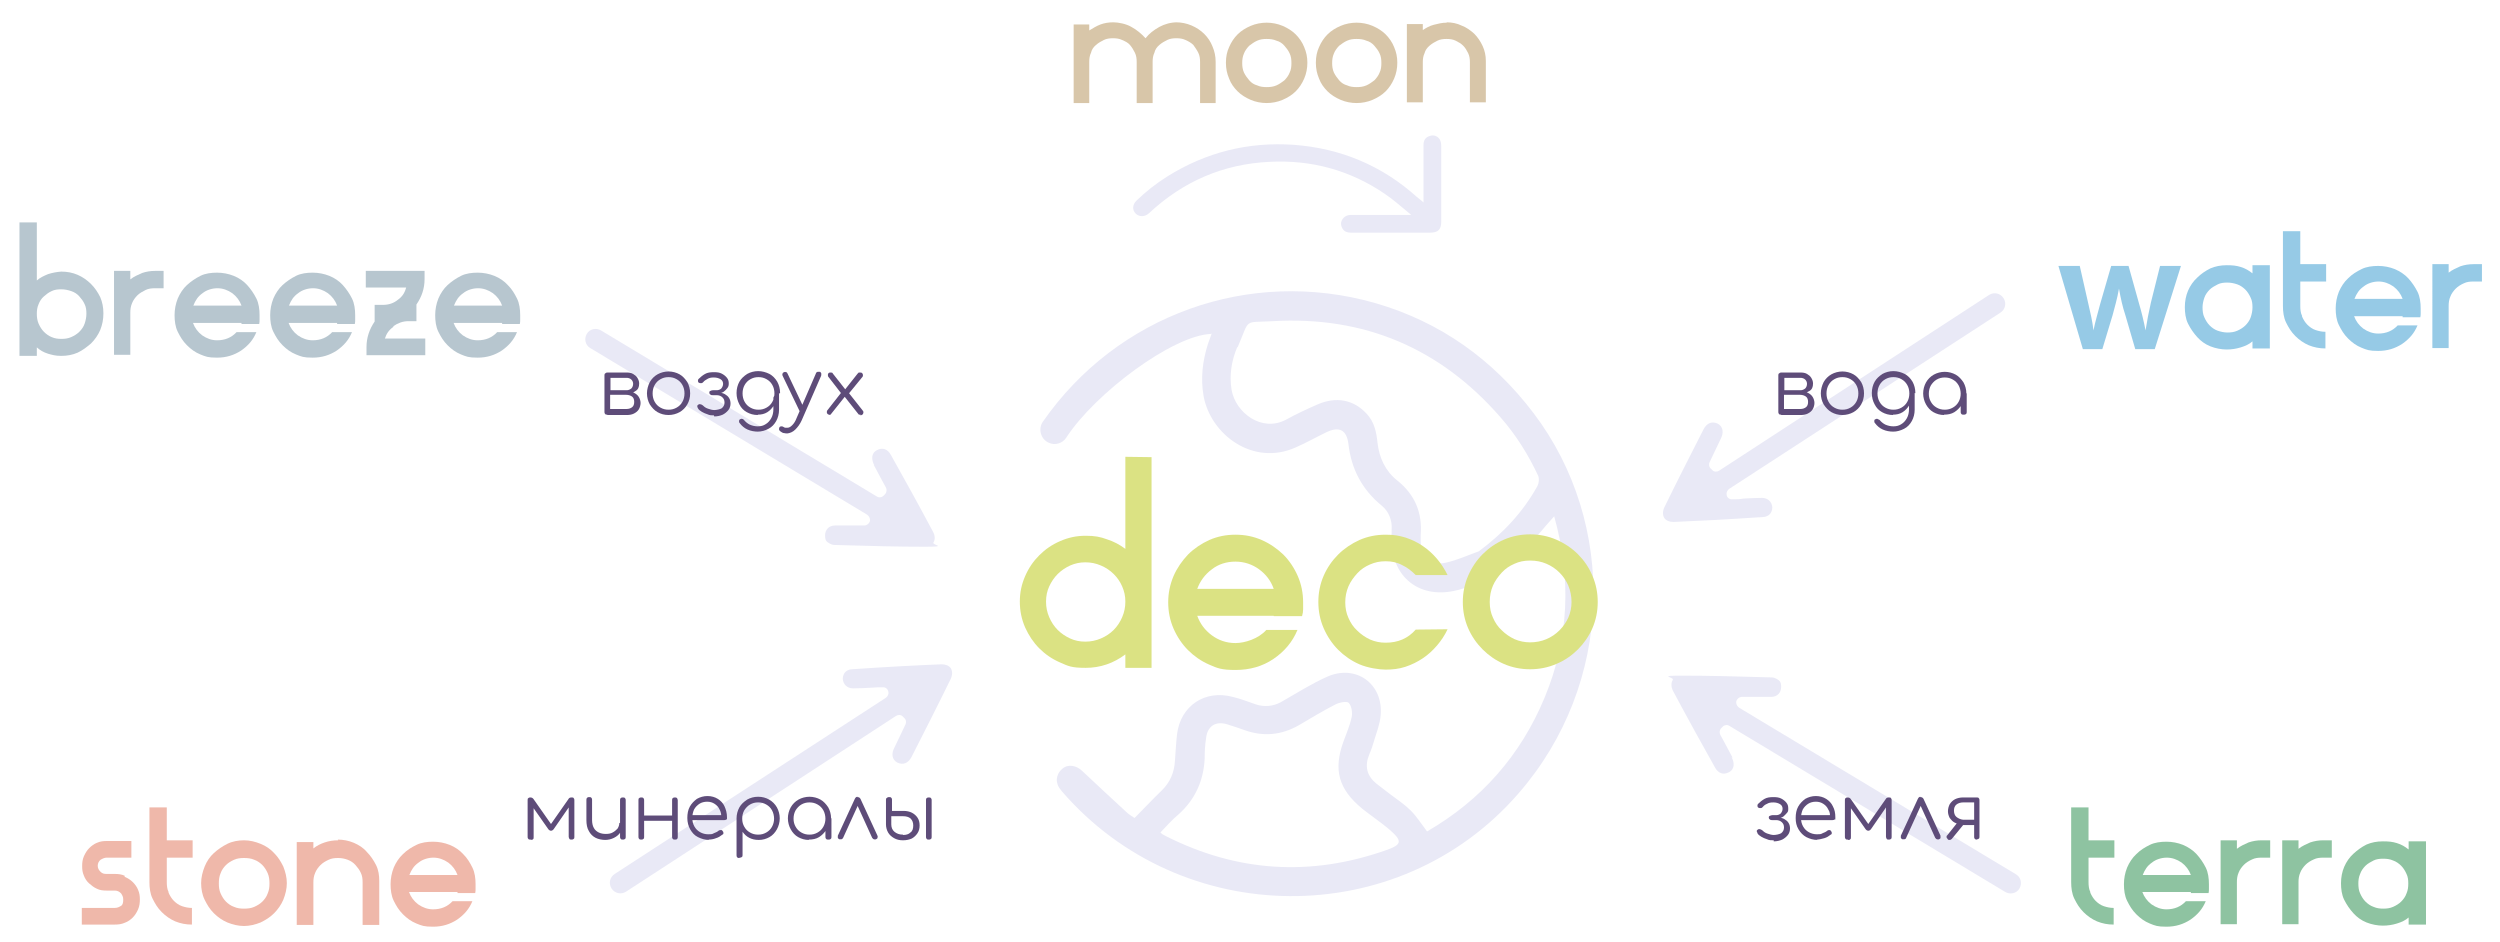 <?xml version="1.0" encoding="utf-8"?>
<!-- Generator: Adobe Illustrator 25.3.1, SVG Export Plug-In . SVG Version: 6.00 Build 0)  -->
<svg version="1.1" id="_Слой_1" xmlns="http://www.w3.org/2000/svg" xmlns:xlink="http://www.w3.org/1999/xlink" x="0px"
	 y="0px" viewBox="0 0 706 265.9" style="enable-background:new 0 0 706 265.9;" xml:space="preserve">
<style type="text/css">
	.st0{fill:#E9E9F6;}
	.st1{fill:#DBE283;}
	.st2{fill:#5E4C79;}
	.st3{fill:#96CAE6;}
	.st4{fill:#8EC3A1;}
	.st5{fill:#B7C6CF;}
	.st6{fill:#EFB8AA;}
	.st7{fill:#D8C6A9;}
</style>
<path class="st0" d="M349.5,98.1c3.6-8.4,1.5-6.9,9.9-7.4c25.8-1.5,47.3,7.6,64.3,27.1c4.4,5,7.9,10.6,10.7,16.6
	c0.3,0.8,0.2,2-0.2,2.8c-4.1,7.4-9.7,13.4-16.6,18.5c-3.1,1.1-6.1,2.5-9.3,3.2c-4.4,1-7-1.4-7.1-5.9v-1.9c0.5-6.3-1.6-11.4-6.6-15.4
	c-3.4-2.7-5.1-6.4-5.6-10.7c-0.3-3-0.9-5.9-3.1-8.2c-3.6-3.9-8.5-4.9-13.8-2.6c-3,1.3-6,2.7-8.9,4.3c-6.9,3.7-14.3-2-15.4-8.4
	c-0.7-4.2,0-8.3,1.6-12.1 M384.6,228.3c2.5,2,5.2,3.8,7.7,5.9c3.8,3.3,3.7,4.3-0.9,5.9c-21.3,7.5-42,6.2-62.2-4
	c-0.3-0.2-0.6-0.3-0.9-0.5c-0.1,0-0.2-0.2-0.6-0.5c1.7-1.8,3.3-3.6,5.1-5.1c4.7-4.2,7.1-9.5,7.4-15.8c0-1.9,0.1-3.9,0.4-5.8
	c0.4-3.3,2.6-4.8,5.8-3.9c1.7,0.5,3.4,1.1,5.1,1.7c5.3,1.9,10.4,1.4,15.3-1.4c3.4-2,6.7-4,10.2-5.8c1.1-0.6,3.3-1.1,3.9-0.5
	c0.8,0.9,1.1,2.8,0.8,4.1c-0.5,2.3-1.5,4.6-2.3,6.8C376.5,217.4,378,222.8,384.6,228.3 M342.2,94.1c-0.4,1.1-0.7,2.1-1.1,3.1
	c-1.5,4.8-2.1,9.6-1.2,14.7c2,10.8,13.9,19.8,25.9,14.5c3-1.3,5.8-2.9,8.7-4.3c3.7-1.8,5.8-0.7,6.3,3.3c0.8,7.1,3.9,12.9,9.4,17.4
	c2,1.6,3,4.2,2.8,6.8v3.2c0.2,10.1,7.6,16.1,17.5,14.1c8.1-1.7,14.5-6.4,20.3-12c2.8-2.8,5.2-5.9,8.1-9.1
	c4.9,17.5,4.2,34.6-2.7,51.2c-6.8,16.4-18,29-33.2,37.8c-1.6-2.1-2.9-4.2-4.6-5.9c-1.7-1.7-3.8-3.1-5.8-4.6c-1.3-1-2.6-2-3.9-3
	c-2.7-2.2-3.4-4.9-2-8.3c0.6-1.3,1-2.7,1.4-4c0.7-2.3,1.6-4.6,1.8-7c0.8-8.9-7-14.5-15.1-10.9c-4.5,2-8.7,4.7-13.1,7.2
	c-2.2,1.2-4.8,1.4-7.1,0.6c-2.1-0.7-4.3-1.6-6.5-2.1c-7.8-2.1-14.7,2.5-15.7,10.5c-0.3,2.5-0.4,5.1-0.6,7.6
	c-0.2,3.3-1.4,6.1-3.8,8.4c-2.6,2.5-5,5.1-7.6,7.7c-0.6-0.4-1.3-0.8-1.9-1.3c-4.3-4-8.6-7.9-12.8-11.9c-1.7-1.7-4.1-2.1-5.7-0.7
	c-1.9,1.6-2.1,4.1-0.4,6c0.1,0.1,0.2,0.3,0.3,0.4c33.7,39,94.9,39.6,128.8,0.7c27.2-31.1,28-76.4,4.4-107.5
	c-11.5-15.2-26.4-25.8-44.7-31.1c-35.6-10.2-73,3.4-93.9,33.5c-1.4,2-0.6,4.9,1.6,5.9c1.8,0.9,4,0.2,5-1.4
	c8.2-12.6,30.1-28.9,40.9-29.3"/>
<g>
	<path class="st1" d="M325.2,129.1v59.5h-7.4v-3.8c-3.3,2.5-7.1,3.8-11.2,3.8s-4.9-0.5-7.2-1.5c-2.3-1-4.2-2.3-5.9-4
		c-1.7-1.7-3-3.7-4-5.9c-1-2.3-1.5-4.7-1.5-7.3s0.5-4.9,1.5-7.2c1-2.3,2.3-4.2,4-5.9c1.7-1.7,3.6-3,5.9-4s4.6-1.5,7.2-1.5
		s4.1,0.3,6,1c1.9,0.6,3.6,1.5,5.2,2.7v-26L325.2,129.1L325.2,129.1z M306.5,181.2c1.5,0,3-0.3,4.4-0.9s2.6-1.4,3.6-2.4
		s1.8-2.2,2.4-3.6s0.9-2.8,0.9-4.4s-0.3-2.9-0.9-4.3s-1.4-2.5-2.4-3.5s-2.2-1.8-3.6-2.4s-2.8-0.9-4.4-0.9s-2.9,0.3-4.3,0.9
		c-1.3,0.6-2.5,1.4-3.5,2.4s-1.8,2.2-2.4,3.5s-0.9,2.7-0.9,4.3s0.3,3,0.9,4.4s1.4,2.6,2.4,3.6s2.2,1.8,3.5,2.4
		S304.9,181.2,306.5,181.2z"/>
	<path class="st1" d="M359.7,173.9h-21.6c0.8,2.2,2.1,4,4.1,5.5c1.9,1.4,4.1,2.2,6.7,2.2s6.5-1.2,8.7-3.7h8.8
		c-1.4,3.4-3.7,6.1-6.8,8.2s-6.7,3.1-10.7,3.1s-5.1-0.5-7.4-1.5s-4.3-2.4-6-4.1s-3.1-3.8-4.1-6.1c-1-2.3-1.5-4.8-1.5-7.4
		s0.5-5,1.5-7.4c1-2.3,2.4-4.3,4.1-6.1c1.7-1.7,3.8-3.1,6-4.1c2.3-1,4.7-1.5,7.4-1.5s5.1,0.5,7.4,1.5s4.3,2.4,6.1,4.1
		c1.7,1.7,3.1,3.8,4.1,6.1c1,2.3,1.5,4.8,1.5,7.4s0,1.4,0,2s-0.1,1.2-0.3,1.9h-8L359.7,173.9z M359.7,166.3
		c-0.8-2.3-2.2-4.1-4.1-5.5s-4.2-2.2-6.7-2.2s-4.8,0.7-6.7,2.2c-1.9,1.4-3.3,3.3-4.1,5.5H359.7L359.7,166.3z"/>
	<path class="st1" d="M408.8,177.7c-0.8,1.7-1.8,3.2-3,4.6s-2.5,2.6-4,3.6s-3.1,1.8-4.9,2.4s-3.7,0.8-5.6,0.8s-5.1-0.5-7.4-1.5
		s-4.3-2.4-6-4.1s-3.1-3.8-4.1-6.1c-1-2.3-1.5-4.8-1.5-7.4s0.5-5.1,1.5-7.4s2.4-4.3,4.1-6s3.8-3.1,6-4.1c2.3-1,4.7-1.5,7.4-1.5
		s3.8,0.3,5.6,0.8c1.8,0.6,3.5,1.4,4.9,2.4c1.5,1,2.8,2.2,4,3.6s2.2,3,3,4.6h-9c-1.1-1.1-2.3-2.1-3.8-2.8c-1.5-0.8-3-1.1-4.7-1.1
		s-3,0.3-4.4,0.9s-2.6,1.4-3.6,2.5s-1.9,2.3-2.5,3.7c-0.6,1.4-0.9,2.9-0.9,4.5s0.3,3.1,0.9,4.4c0.6,1.4,1.4,2.6,2.5,3.6
		c1,1,2.3,1.9,3.6,2.5c1.4,0.6,2.8,0.9,4.4,0.9c3.5,0,6.3-1.2,8.5-3.7L408.8,177.7L408.8,177.7z"/>
	<path class="st1" d="M432.1,150.9c2.6,0,5.1,0.5,7.4,1.5s4.4,2.4,6.1,4.1c1.7,1.7,3.1,3.7,4.1,6.1c1,2.3,1.5,4.8,1.5,7.4
		s-0.5,5.1-1.5,7.4s-2.4,4.3-4.1,6s-3.7,3.1-6.1,4.1c-2.3,1-4.8,1.5-7.4,1.5s-5.1-0.5-7.4-1.5s-4.3-2.4-6-4.1s-3.1-3.7-4.1-6
		s-1.5-4.8-1.5-7.4s0.5-5.1,1.5-7.4s2.4-4.4,4.1-6.1s3.7-3.1,6-4.1S429.5,150.9,432.1,150.9L432.1,150.9L432.1,150.9z M432.1,181.4
		c1.6,0,3.2-0.3,4.6-0.9s2.6-1.4,3.7-2.5s1.9-2.3,2.5-3.6c0.6-1.4,0.9-2.9,0.9-4.4s-0.3-3.2-0.9-4.6s-1.4-2.6-2.5-3.7
		s-2.3-1.9-3.7-2.5c-1.4-0.6-2.9-0.9-4.6-0.9s-3.1,0.3-4.4,0.9c-1.4,0.6-2.6,1.4-3.6,2.5s-1.9,2.3-2.5,3.7c-0.6,1.4-0.9,2.9-0.9,4.6
		s0.3,3.1,0.9,4.4c0.6,1.4,1.4,2.6,2.5,3.6c1,1,2.3,1.9,3.6,2.5C429.1,181.1,430.6,181.4,432.1,181.4z"/>
</g>
<path class="st0" d="M486,123.8c-0.7,1.5-1.5,3.1-2.2,4.6c-0.3,0.7-0.7,1.4-1,2.1c-0.3,0.6-0.2,1.4,0.4,1.9l0.4,0.4
	c0.5,0.5,1.3,0.5,1.9,0.1c0,0,55.4-36.1,76.2-49.6c1.4-0.9,3.2-0.5,4.1,0.9c0.9,1.4,0.5,3.2-0.9,4.1L488.4,138
	c-0.5,0.3-0.9,1-0.8,1.6c0,0.9,0.8,1.5,1.7,1.4c1.1,0,2.1,0,3-0.2c2-0.1,3.7-0.2,5.3-0.2s2.8,1.1,2.9,2.7c0,0.9-0.4,1.8-1.2,2.3
	c-0.4,0.2-0.8,0.4-1.4,0.4c-10.2,0.7-18,1.1-25.3,1.4c-1.2,0-2.1-0.4-2.6-1.1c-0.5-0.8-0.5-1.9,0-3c3.8-7.8,7.8-15.6,11.1-22.1
	c0.9-1.7,2.3-2.3,3.9-1.6C486.8,120.5,486.7,122.4,486,123.8"/>
<g>
	<path class="st2" d="M503,117.1c-0.3,0-0.5,0-0.6-0.2c-0.2-0.2-0.2-0.4-0.2-0.6V106c0-0.2,0-0.5,0.3-0.6c0.2-0.2,0.4-0.2,0.6-0.2
		s0.5,0,0.6,0.2s0.2,0.4,0.2,0.6v4.2h4.6v0.3c0.8,0,1.4,0.1,2,0.4s1.1,0.7,1.4,1.2c0.3,0.5,0.5,1.1,0.5,1.7s-0.2,1.3-0.5,1.8
		s-0.8,0.9-1.4,1.2s-1.3,0.4-2,0.4H503l0,0L503,117.1z M506.3,111.1v-0.9h2.2c0.5,0,0.9-0.2,1.3-0.5c0.3-0.3,0.5-0.8,0.5-1.3
		s-0.2-0.9-0.5-1.2s-0.8-0.5-1.3-0.5h-5.4v-1.5h5.4c0.7,0,1.3,0.1,1.8,0.4s0.9,0.6,1.2,1.1s0.5,1,0.5,1.6c0,1-0.3,1.7-1,2.1
		s-1.4,0.7-2.4,0.7L506.3,111.1L506.3,111.1z M503.8,115.5h4.6c0.7,0,1.2-0.2,1.6-0.5c0.4-0.3,0.6-0.8,0.6-1.5s-0.2-1.2-0.6-1.5
		c-0.4-0.3-1-0.5-1.6-0.5h-4.6V115.5z"/>
	<path class="st2" d="M520.3,117.2c-1.2,0-2.2-0.3-3.1-0.8c-0.9-0.5-1.6-1.3-2.2-2.2c-0.5-0.9-0.8-2-0.8-3.1s0.3-2.2,0.8-3.2
		c0.5-0.9,1.3-1.7,2.2-2.2s2-0.8,3.1-0.8s2.2,0.3,3.1,0.8c0.9,0.5,1.6,1.3,2.2,2.2c0.5,0.9,0.8,2,0.8,3.2s-0.3,2.2-0.8,3.1
		s-1.3,1.7-2.2,2.2S521.4,117.2,520.3,117.2z M520.3,115.7c0.9,0,1.6-0.2,2.3-0.6s1.2-0.9,1.6-1.6c0.4-0.7,0.6-1.5,0.6-2.4
		s-0.2-1.7-0.6-2.4c-0.4-0.7-0.9-1.2-1.6-1.6c-0.7-0.4-1.4-0.6-2.3-0.6s-1.6,0.2-2.3,0.6s-1.2,0.9-1.6,1.6c-0.4,0.7-0.6,1.5-0.6,2.4
		s0.2,1.7,0.6,2.4c0.4,0.7,0.9,1.2,1.6,1.6C518.7,115.5,519.4,115.7,520.3,115.7z"/>
	<path class="st2" d="M534.6,117.2c-1.2,0-2.2-0.3-3.1-0.8s-1.6-1.2-2.1-2.2c-0.5-0.9-0.8-2-0.8-3.2s0.3-2.3,0.8-3.2
		c0.5-0.9,1.3-1.6,2.2-2.2c0.9-0.5,2-0.8,3.1-0.8s2.2,0.3,3.2,0.8c0.9,0.5,1.6,1.2,2.2,2.2c0.5,0.9,0.8,2,0.8,3.2l-1,0.5
		c0,1.1-0.2,2-0.7,2.9c-0.5,0.8-1.1,1.5-1.9,2c-0.8,0.5-1.7,0.7-2.7,0.7l0,0V117.2z M534.8,121.9c-1.2,0-2.2-0.2-3.1-0.6
		s-1.6-1-2.2-1.8c-0.2-0.2-0.2-0.4-0.2-0.6s0-0.4,0.3-0.5s0.4-0.2,0.6-0.1s0.4,0.2,0.6,0.3c0.4,0.5,1,1,1.6,1.3
		c0.7,0.3,1.4,0.5,2.3,0.5s1.6-0.2,2.2-0.6c0.7-0.4,1.2-1,1.6-1.7c0.4-0.7,0.6-1.6,0.6-2.5v-3.3l0.6-1.3l1,0.2v4.5
		c0,1.2-0.3,2.3-0.8,3.2c-0.5,0.9-1.2,1.7-2.2,2.2s-2,0.8-3.1,0.8H534.8L534.8,121.9z M534.7,115.7c0.9,0,1.6-0.2,2.3-0.6
		s1.2-0.9,1.6-1.6c0.4-0.7,0.6-1.5,0.6-2.4s-0.2-1.7-0.6-2.4c-0.4-0.7-0.9-1.2-1.6-1.6c-0.7-0.4-1.4-0.6-2.3-0.6s-1.6,0.2-2.3,0.6
		s-1.2,0.9-1.6,1.6c-0.4,0.7-0.6,1.5-0.6,2.4s0.2,1.7,0.6,2.4c0.4,0.7,0.9,1.2,1.6,1.6C533.1,115.5,533.8,115.7,534.7,115.7z"/>
	<path class="st2" d="M549,117.2c-1.1,0-2.1-0.3-3-0.8s-1.6-1.3-2.1-2.2s-0.8-2-0.8-3.1s0.3-2.2,0.8-3.1s1.3-1.7,2.2-2.2
		s2-0.8,3.1-0.8s2.2,0.3,3.1,0.8c0.9,0.5,1.6,1.3,2.2,2.2c0.5,0.9,0.8,2,0.8,3.1l-0.7,0.5c0,1.1-0.2,2-0.7,2.8s-1.2,1.5-2,2
		s-1.8,0.7-2.9,0.7l0,0L549,117.2z M549.2,115.7c0.9,0,1.6-0.2,2.3-0.6s1.2-0.9,1.6-1.6c0.4-0.7,0.6-1.5,0.6-2.3s-0.2-1.7-0.6-2.4
		c-0.4-0.7-0.9-1.2-1.6-1.6c-0.7-0.4-1.4-0.6-2.3-0.6s-1.6,0.2-2.3,0.6s-1.2,1-1.6,1.6c-0.4,0.7-0.6,1.5-0.6,2.4s0.2,1.6,0.6,2.3
		c0.4,0.7,0.9,1.2,1.6,1.6C547.6,115.5,548.3,115.7,549.2,115.7z M554.5,117.1c-0.2,0-0.5,0-0.6-0.2c-0.2-0.2-0.2-0.4-0.2-0.6v-3.8
		l0.4-1.7l1.3,0.3v5.2c0,0.2,0,0.5-0.2,0.6c-0.2,0.2-0.4,0.2-0.6,0.2H554.5L554.5,117.1z"/>
</g>
<g>
	<g>
		<path class="st3" d="M641,75v23.4h-4.9v-2c-0.9,0.8-2,1.3-3.3,1.7s-2.6,0.6-4,0.6s-3.1-0.3-4.6-0.9s-2.7-1.5-3.7-2.6
			s-1.9-2.4-2.6-3.8s-0.9-3.1-0.9-4.7s0.3-3.2,0.9-4.6s1.5-2.7,2.6-3.7c1-1,2.3-1.9,3.7-2.6c1.4-0.6,2.9-0.9,4.6-0.9s2.7,0.1,4,0.5
			s2.3,1,3.3,1.8v-2.3h4.9V75z M629,93.9c1,0,1.9-0.1,2.8-0.5c0.9-0.4,1.7-0.9,2.3-1.5s1.2-1.4,1.5-2.3s0.5-1.8,0.5-2.8
			s-0.1-1.9-0.5-2.7c-0.4-0.9-0.9-1.7-1.5-2.3s-1.4-1.2-2.3-1.5s-1.8-0.5-2.8-0.5s-1.9,0.1-2.7,0.5s-1.7,0.9-2.3,1.5
			s-1.2,1.4-1.5,2.3s-0.5,1.8-0.5,2.7s0.1,2,0.5,2.8c0.4,0.9,0.9,1.7,1.5,2.3s1.4,1.2,2.3,1.5S628.1,93.9,629,93.9z"/>
		<path class="st3" d="M650.1,89.4c0.4,0.9,0.9,1.7,1.5,2.3s1.4,1.2,2.3,1.5s1.8,0.5,2.8,0.5v4.7c-1.7,0-3.2-0.3-4.7-0.9
			c-1.4-0.6-2.7-1.5-3.8-2.6c-1.2-1.2-1.9-2.4-2.6-3.8s-0.9-3.1-0.9-4.7V65.3h4.9v9.3h7.3v4.9h-7.3v6.9c0,1,0.1,2,0.5,2.8l0,0V89.4z
			"/>
		<path class="st3" d="M678.5,89.3h-13.7c0.5,1.4,1.4,2.6,2.6,3.5c1.3,0.9,2.7,1.4,4.2,1.4c2.3,0,4.1-0.8,5.5-2.3h5.6
			c-0.9,2.2-2.3,3.8-4.3,5.2c-2,1.3-4.2,2-6.8,2s-3.2-0.3-4.7-0.9s-2.7-1.5-3.8-2.6c-1.2-1.2-1.9-2.4-2.6-3.8s-0.9-3.1-0.9-4.7
			s0.3-3.2,0.9-4.7c0.6-1.4,1.5-2.8,2.6-3.8c1.2-1.2,2.4-1.9,3.8-2.6s3.1-0.9,4.7-0.9s3.2,0.3,4.7,0.9c1.4,0.6,2.8,1.5,3.8,2.6
			s1.9,2.4,2.6,3.8s0.9,3.1,0.9,4.7s0,0.9,0,1.3s0,0.8-0.1,1.2h-5V89.3L678.5,89.3z M678.5,84.4c-0.5-1.4-1.4-2.6-2.6-3.5
			c-1.3-0.9-2.7-1.4-4.2-1.4s-3.1,0.5-4.2,1.4c-1.3,0.9-2,2-2.6,3.5h13.7H678.5L678.5,84.4z"/>
		<path class="st3" d="M700.9,74.8v4.7h-2.4c-1,0-1.9,0.1-2.7,0.5c-0.9,0.4-1.7,0.9-2.3,1.5s-1.2,1.4-1.5,2.2
			c-0.4,0.9-0.5,1.8-0.5,2.7v11.9h-4.6V74.6h4.6V77c1-0.8,2.2-1.3,3.3-1.8c1.2-0.4,2.4-0.6,3.7-0.6h2.4V74.8z"/>
	</g>
	<path class="st3" d="M587.3,75l2.4,10.6c0.6,2.6,1.2,5.1,1.5,7.7l0,0c0.5-2.6,1.3-5.1,1.9-7.5l3.1-10.7h4.9l2.9,10.4
		c0.8,2.7,1.4,5.2,1.9,7.8l0,0c0.4-2.6,0.9-5.1,1.5-7.8l2.6-10.4h5.9l-7.4,23.5H603l-2.8-9.6c-0.8-2.4-1.3-4.7-1.8-7.5l0,0
		c-0.5,2.9-1.2,5.2-1.8,7.5l-2.9,9.6h-5.5l-6.9-23.5h6.1h-0.1L587.3,75z"/>
</g>
<path class="st0" d="M489.3,214c-0.8-1.5-1.6-3-2.4-4.5c-0.4-0.7-0.7-1.3-1.1-2c-0.3-0.6-0.2-1.4,0.3-1.9l0.4-0.4
	c0.5-0.5,1.3-0.6,1.9-0.2c0,0,56.6,34.1,77.9,46.9c1.4,0.8,3.2,0.4,4-1s0.4-3.2-1-4l-78.1-47c-0.5-0.3-0.9-0.9-0.9-1.6
	s0.8-1.5,1.6-1.5h8.3c1.7,0,2.8-1.2,2.8-2.8s-0.5-1.8-1.3-2.3c-0.4-0.2-0.8-0.4-1.4-0.4c-10.2-0.3-18.1-0.5-25.3-0.5
	s-2.1,0.4-2.6,1.2c-0.5,0.8-0.5,1.9,0,3c4.1,7.7,8.3,15.3,11.9,21.7c0.9,1.7,2.4,2.2,3.9,1.4c1.8-0.9,1.6-2.8,0.8-4.3"/>
<g>
	<path class="st2" d="M500.8,237.3c-0.6,0-1.2,0-1.8-0.3c-0.6-0.2-1.1-0.4-1.6-0.7c-0.5-0.3-0.9-0.6-1.1-1c0-0.2-0.2-0.4-0.2-0.6
		s0.2-0.4,0.4-0.5s0.4-0.1,0.6,0c0.2,0,0.4,0.2,0.6,0.3c0.4,0.4,0.8,0.7,1.4,0.9s1.2,0.4,1.8,0.4s1.6-0.2,2.1-0.5
		c0.5-0.4,0.8-0.9,0.8-1.6s-0.2-1.1-0.6-1.5c-0.4-0.4-1-0.6-1.6-0.6h-1.1c-0.3,0-0.5,0-0.7-0.2c-0.2-0.1-0.3-0.3-0.3-0.5
		s0-0.4,0.3-0.5s0.4-0.2,0.7-0.2h1.1c0.5,0,1-0.2,1.3-0.5c0.3-0.4,0.5-0.8,0.5-1.3s-0.2-1-0.7-1.3s-1.1-0.5-1.9-0.5
		s-1.3,0.1-1.8,0.4c-0.5,0.2-0.9,0.5-1.2,0.9c-0.2,0.2-0.3,0.3-0.6,0.3s-0.4,0-0.6-0.1c-0.2-0.1-0.3-0.3-0.3-0.5s0-0.4,0.2-0.6
		c0.5-0.5,1.1-1,1.8-1.4s1.5-0.5,2.5-0.5s1.6,0.1,2.2,0.4s1.1,0.7,1.5,1.2s0.5,1,0.5,1.6s0,0.9-0.4,1.3s-0.6,0.7-1,1
		s-0.9,0.4-1.4,0.5v-0.2c0.6,0,1.2,0.1,1.7,0.4s0.9,0.6,1.2,1.1s0.4,1,0.4,1.6s-0.2,1.3-0.6,1.8c-0.4,0.5-1,1-1.6,1.3
		c-0.7,0.3-1.5,0.5-2.4,0.5v-0.3L500.8,237.3z"/>
	<path class="st2" d="M513.3,237.2c-1.2,0-2.2-0.3-3.2-0.8c-0.9-0.5-1.6-1.2-2.2-2.2s-0.8-2-0.8-3.2s0.2-2.3,0.7-3.2
		c0.5-0.9,1.2-1.6,2-2.2c0.9-0.5,1.9-0.8,3-0.8s2.1,0.3,2.9,0.8c0.8,0.5,1.5,1.2,1.9,2.1c0.5,0.9,0.7,1.9,0.7,3.1s0,0.4-0.2,0.6
		c0,0.1-0.3,0.2-0.6,0.2h-9.3v-1.4h9.5l-0.9,0.7c0-0.9,0-1.6-0.5-2.3c-0.3-0.7-0.8-1.2-1.4-1.6c-0.6-0.4-1.3-0.6-2.1-0.6
		s-1.6,0.2-2.2,0.6c-0.6,0.4-1.1,0.9-1.5,1.6c-0.3,0.7-0.5,1.5-0.5,2.4s0.2,1.7,0.6,2.4s0.9,1.2,1.6,1.6c0.7,0.4,1.5,0.6,2.3,0.6
		s1.1,0,1.6-0.3c0.5-0.2,1-0.4,1.3-0.7c0.2-0.1,0.3-0.2,0.5-0.2s0.4,0,0.5,0.2c0.2,0.2,0.3,0.4,0.3,0.6s0,0.4-0.3,0.5
		c-0.5,0.4-1.1,0.8-1.8,1s-1.5,0.4-2.2,0.4L513.3,237.2L513.3,237.2z"/>
	<path class="st2" d="M521.8,237.1c-0.3,0-0.5,0-0.6-0.2c-0.2-0.2-0.2-0.4-0.2-0.6V226c0-0.3,0-0.5,0.2-0.6c0.2-0.2,0.4-0.2,0.6-0.2
		c0.4,0,0.7,0.2,0.9,0.5l4.9,7l4.9-7c0.2-0.4,0.5-0.5,0.9-0.5s0.5,0,0.6,0.2c0.2,0.2,0.2,0.4,0.2,0.6v10.3c0,0.3,0,0.5-0.2,0.6
		c-0.2,0.2-0.4,0.2-0.6,0.2s-0.5,0-0.6-0.2s-0.2-0.4-0.2-0.6v-9.2l0.5,0.2l-4.7,6.8c-0.2,0.3-0.5,0.5-0.8,0.5s-0.6-0.2-0.8-0.5
		l-4.7-6.7l0.6-0.2v9.2c0,0.3,0,0.5-0.2,0.6c0,0.2-0.4,0.2-0.6,0.2L521.8,237.1L521.8,237.1z"/>
	<path class="st2" d="M542.3,225.1c0.2,0,0.3,0,0.5,0.1s0.3,0.2,0.4,0.4L548,236c0,0.2,0,0.4,0,0.6s-0.2,0.3-0.4,0.4s-0.4,0.1-0.6,0
		c-0.2,0-0.3-0.2-0.5-0.4l-4.6-10.1h1l-4.6,10.1c0,0.2-0.3,0.4-0.5,0.4h-0.6c-0.2-0.1-0.3-0.2-0.4-0.4V236l4.8-10.4
		c0.2-0.4,0.4-0.6,0.8-0.6h-0.1L542.3,225.1z"/>
	<path class="st2" d="M550,236.9c-0.2-0.2-0.3-0.3-0.3-0.5s0-0.4,0.2-0.5l3.1-3.9h2.2l-4,4.9c-0.2,0.2-0.4,0.3-0.6,0.3
		C550.3,237.2,550.1,237.2,550,236.9L550,236.9L550,236.9z M558.3,237.1c-0.2,0-0.4,0-0.6-0.2c-0.2-0.2-0.2-0.4-0.2-0.6V233H554
		v-0.2c-0.7,0-1.4-0.2-2-0.5s-1-0.8-1.4-1.3c-0.3-0.6-0.5-1.2-0.5-1.9s0.2-1.4,0.5-2c0.4-0.6,0.9-1.1,1.5-1.4s1.4-0.5,2.2-0.5h3.9
		c0.3,0,0.5,0,0.6,0.2c0.2,0.2,0.2,0.4,0.2,0.6v10.3c0,0.2,0,0.5-0.3,0.6s-0.4,0.2-0.6,0.2L558.3,237.1L558.3,237.1z M554.4,231.5
		h3.1v-4.9h-3.1c-0.7,0-1.4,0.2-1.9,0.6s-0.7,1-0.7,1.7s0.2,1.4,0.7,1.8S553.6,231.4,554.4,231.5L554.4,231.5L554.4,231.5z"/>
</g>
<g>
	<path class="st4" d="M590.3,252.1c0.4,0.9,0.9,1.7,1.5,2.3s1.4,1.2,2.3,1.5s1.8,0.5,2.8,0.5v4.7c-1.7,0-3.2-0.3-4.7-0.9
		c-1.4-0.6-2.7-1.5-3.8-2.6c-1.2-1.2-1.9-2.4-2.6-3.8s-0.9-3.1-0.9-4.7V228h4.9v9.3h7.3v4.9h-7.3v6.9c0,1,0.1,2,0.5,2.8l0,0V252.1z"
		/>
	<path class="st4" d="M618.7,251.9H605c0.5,1.4,1.4,2.6,2.6,3.5c1.3,0.9,2.7,1.4,4.2,1.4c2.3,0,4.1-0.8,5.5-2.3h5.6
		c-0.9,2.2-2.3,3.8-4.3,5.2c-2,1.3-4.2,2-6.8,2s-3.2-0.3-4.7-0.9s-2.7-1.5-3.8-2.6c-1.2-1.2-1.9-2.4-2.6-3.8s-0.9-3.1-0.9-4.7
		s0.3-3.2,0.9-4.7c0.6-1.4,1.5-2.8,2.6-3.8c1.2-1.2,2.4-1.9,3.8-2.6s3.1-0.9,4.7-0.9s3.2,0.3,4.7,0.9c1.4,0.6,2.8,1.5,3.8,2.6
		s1.9,2.4,2.6,3.8s0.9,3.1,0.9,4.7s0,0.9,0,1.3s0,0.8-0.1,1.2h-5V251.9L618.7,251.9z M618.7,247.1c-0.5-1.4-1.4-2.6-2.6-3.5
		c-1.3-0.9-2.7-1.4-4.2-1.4s-3.1,0.5-4.2,1.4c-1.3,0.9-2,2-2.6,3.5h13.7H618.7L618.7,247.1z"/>
	<path class="st4" d="M641.1,237.5v4.7h-2.4c-1,0-1.9,0.1-2.7,0.5c-0.9,0.4-1.7,0.9-2.3,1.5s-1.2,1.4-1.5,2.2
		c-0.4,0.9-0.5,1.8-0.5,2.7V261h-4.6v-23.7h4.6v2.4c1-0.8,2.2-1.3,3.3-1.8c1.2-0.4,2.4-0.6,3.7-0.6h2.4V237.5z"/>
	<path class="st4" d="M658.5,237.5v4.7h-2.4c-1,0-1.9,0.1-2.7,0.5c-0.9,0.4-1.7,0.9-2.3,1.5s-1.2,1.4-1.5,2.2
		c-0.4,0.9-0.5,1.8-0.5,2.7V261h-4.6v-23.7h4.6v2.4c1-0.8,2.2-1.3,3.3-1.8c1.2-0.4,2.4-0.6,3.7-0.6h2.4V237.5z"/>
	<path class="st4" d="M685.1,237.7v23.4h-4.9v-2c-0.9,0.8-2,1.3-3.3,1.7s-2.6,0.6-4,0.6s-3.1-0.3-4.6-0.9s-2.7-1.5-3.7-2.6
		s-1.9-2.4-2.6-3.8s-0.9-3.1-0.9-4.7s0.3-3.2,0.9-4.6s1.5-2.7,2.6-3.7s2.3-1.9,3.7-2.6c1.4-0.6,2.9-0.9,4.6-0.9s2.7,0.1,4,0.5
		s2.3,1,3.3,1.8v-2.3h4.9V237.7z M673,256.6c1,0,1.9-0.1,2.8-0.5s1.7-0.9,2.3-1.5s1.2-1.4,1.5-2.3c0.4-0.9,0.5-1.8,0.5-2.8
		s-0.1-1.9-0.5-2.7c-0.4-0.9-0.9-1.7-1.5-2.3s-1.4-1.2-2.3-1.5c-0.9-0.4-1.8-0.5-2.8-0.5s-1.9,0.1-2.7,0.5s-1.7,0.9-2.3,1.5
		s-1.2,1.4-1.5,2.3c-0.4,0.9-0.5,1.8-0.5,2.7s0.1,2,0.5,2.8c0.4,0.9,0.9,1.7,1.5,2.3s1.4,1.2,2.3,1.5
		C671.2,256.5,672.1,256.6,673,256.6z"/>
</g>
<path class="st0" d="M246.7,131.2c0.8,1.5,1.6,3,2.4,4.5c0.4,0.7,0.7,1.3,1.1,2c0.3,0.6,0.2,1.4-0.3,1.9l-0.4,0.4
	c-0.5,0.5-1.3,0.6-1.9,0.2c0,0-56.6-34.1-77.9-46.9c-1.4-0.8-3.2-0.4-4,1s-0.4,3.2,1,4l78.1,47c0.5,0.3,0.9,0.9,0.9,1.6
	s-0.8,1.5-1.6,1.5h-8.3c-1.7,0-2.8,1.2-2.8,2.8s0.5,1.8,1.3,2.3c0.4,0.2,0.8,0.4,1.4,0.4c10.2,0.3,18.1,0.5,25.3,0.5
	s2.1-0.4,2.6-1.2c0.5-0.8,0.5-1.9-0.1-3c-4.1-7.7-8.3-15.3-11.9-21.7c-0.9-1.7-2.4-2.2-3.9-1.4c-1.8,0.9-1.6,2.8-0.8,4.3"/>
<g>
	<path class="st2" d="M171.5,117.1c-0.3,0-0.5,0-0.6-0.2c-0.2-0.2-0.2-0.4-0.2-0.6V106c0-0.2,0-0.5,0.3-0.6c0.2-0.2,0.4-0.2,0.6-0.2
		s0.5,0,0.6,0.2c0.2,0.2,0.2,0.4,0.2,0.6v4.2h4.6v0.3c0.8,0,1.4,0.1,2,0.4s1.1,0.7,1.4,1.2c0.3,0.5,0.5,1.1,0.5,1.7
		s-0.2,1.3-0.5,1.8s-0.8,0.9-1.4,1.2c-0.6,0.3-1.3,0.4-2,0.4h-5.5L171.5,117.1z M174.8,111.1v-0.9h2.2c0.5,0,0.9-0.2,1.3-0.5
		c0.3-0.3,0.5-0.8,0.5-1.3s-0.2-0.9-0.5-1.2c-0.3-0.3-0.8-0.5-1.3-0.5h-5.4v-1.5h5.4c0.7,0,1.3,0.1,1.8,0.4s0.9,0.6,1.2,1.1
		s0.5,1,0.5,1.6c0,1-0.3,1.7-1,2.1c-0.6,0.5-1.4,0.7-2.4,0.7L174.8,111.1L174.8,111.1z M172.3,115.5h4.6c0.7,0,1.2-0.2,1.6-0.5
		c0.4-0.3,0.6-0.8,0.6-1.5s-0.2-1.2-0.6-1.5c-0.4-0.3-1-0.5-1.6-0.5h-4.6V115.5z"/>
	<path class="st2" d="M188.8,117.2c-1.2,0-2.2-0.3-3.1-0.8c-0.9-0.5-1.6-1.3-2.2-2.2c-0.5-0.9-0.8-2-0.8-3.1s0.3-2.2,0.8-3.2
		c0.5-0.9,1.3-1.7,2.2-2.2s2-0.8,3.1-0.8s2.2,0.3,3.1,0.8s1.6,1.3,2.2,2.2c0.5,0.9,0.8,2,0.8,3.2s-0.3,2.2-0.8,3.1s-1.3,1.7-2.2,2.2
		C191,116.9,189.9,117.2,188.8,117.2z M188.8,115.7c0.9,0,1.6-0.2,2.3-0.6c0.7-0.4,1.2-0.9,1.6-1.6s0.6-1.5,0.6-2.4
		s-0.2-1.7-0.6-2.4c-0.4-0.7-0.9-1.2-1.6-1.6s-1.4-0.6-2.3-0.6s-1.6,0.2-2.3,0.6s-1.2,0.9-1.6,1.6c-0.4,0.7-0.6,1.5-0.6,2.4
		s0.2,1.7,0.6,2.4c0.4,0.7,0.9,1.2,1.6,1.6C187.2,115.5,187.9,115.7,188.8,115.7z"/>
	<path class="st2" d="M201.6,117.3c-0.6,0-1.2,0-1.8-0.3c-0.6-0.2-1.1-0.4-1.6-0.7s-0.9-0.6-1.1-1c-0.1-0.2-0.2-0.4-0.2-0.6
		s0.2-0.4,0.4-0.5c0.2-0.1,0.4-0.1,0.6,0c0.2,0,0.4,0.2,0.6,0.3c0.4,0.4,0.8,0.7,1.4,0.9c0.6,0.2,1.2,0.4,1.8,0.4s1.6-0.2,2.1-0.5
		c0.5-0.4,0.8-0.9,0.8-1.6s-0.2-1.1-0.6-1.5s-1-0.6-1.6-0.6h-1.1c-0.3,0-0.5,0-0.7-0.2c-0.2-0.1-0.3-0.3-0.3-0.5s0-0.4,0.3-0.5
		c0.2-0.1,0.4-0.2,0.7-0.2h1.1c0.5,0,1-0.2,1.3-0.5c0.3-0.4,0.5-0.8,0.5-1.3s-0.2-1-0.7-1.3s-1.1-0.5-1.9-0.5s-1.3,0.1-1.8,0.4
		s-0.9,0.5-1.2,0.9c-0.2,0.2-0.3,0.3-0.6,0.3s-0.4,0-0.6-0.1s-0.3-0.3-0.3-0.5s0-0.4,0.2-0.6c0.5-0.5,1.1-1,1.8-1.4
		c0.7-0.4,1.5-0.5,2.5-0.5s1.6,0.1,2.2,0.4s1.1,0.7,1.5,1.2s0.5,1,0.5,1.6s-0.1,0.9-0.4,1.3s-0.6,0.7-1,1s-0.9,0.4-1.4,0.5v-0.2
		c0.6,0,1.2,0.1,1.7,0.4s0.9,0.6,1.2,1.1s0.4,1,0.4,1.6s-0.2,1.3-0.6,1.8s-1,1-1.6,1.3c-0.7,0.3-1.5,0.5-2.4,0.5L201.6,117.3
		L201.6,117.3z"/>
	<path class="st2" d="M214,117.2c-1.2,0-2.2-0.3-3.1-0.8s-1.6-1.2-2.1-2.2s-0.8-2-0.8-3.2s0.3-2.3,0.8-3.2c0.5-0.9,1.3-1.6,2.2-2.2
		c0.9-0.5,2-0.8,3.1-0.8s2.2,0.3,3.2,0.8c0.9,0.5,1.6,1.2,2.2,2.2c0.5,0.9,0.8,2,0.8,3.2l-1,0.5c0,1.1-0.2,2-0.7,2.9
		c-0.5,0.8-1.1,1.5-1.9,2s-1.7,0.7-2.7,0.7l0,0V117.2z M214.2,121.9c-1.2,0-2.2-0.2-3.1-0.6s-1.6-1-2.2-1.8
		c-0.2-0.2-0.2-0.4-0.2-0.6s0.1-0.4,0.3-0.5c0.2-0.1,0.4-0.2,0.6-0.1c0.2,0,0.4,0.2,0.5,0.3c0.4,0.5,1,1,1.6,1.3
		c0.7,0.3,1.4,0.5,2.3,0.5s1.6-0.2,2.2-0.6c0.7-0.4,1.2-1,1.6-1.7s0.6-1.6,0.6-2.5v-3.3l0.6-1.3l1,0.2v4.5c0,1.2-0.3,2.3-0.8,3.2
		c-0.5,0.9-1.2,1.7-2.2,2.2c-0.9,0.5-2,0.8-3.1,0.8H214.2L214.2,121.9z M214.2,115.7c0.9,0,1.6-0.2,2.3-0.6s1.2-0.9,1.6-1.6
		s0.6-1.5,0.6-2.4s-0.2-1.7-0.6-2.4c-0.4-0.7-0.9-1.2-1.6-1.6s-1.4-0.6-2.3-0.6s-1.6,0.2-2.3,0.6c-0.7,0.4-1.2,0.9-1.6,1.6
		s-0.6,1.5-0.6,2.4s0.2,1.7,0.6,2.4s0.9,1.2,1.6,1.6S213.3,115.7,214.2,115.7z"/>
	<path class="st2" d="M222.4,122.4c-0.3,0-0.6,0-1-0.1c-0.3,0-0.6-0.2-0.9-0.4c-0.2-0.1-0.4-0.3-0.5-0.6c0-0.2,0-0.4,0.1-0.6
		s0.3-0.3,0.5-0.3s0.4,0,0.7,0.2c0.2,0.1,0.3,0.2,0.5,0.2h0.5c0.5,0,0.9-0.2,1.4-0.7s0.9-1.1,1.2-1.9l5.5-12.7
		c0-0.2,0.2-0.4,0.5-0.5h0.6c0.2,0,0.3,0.2,0.4,0.4s0,0.4,0,0.7l-5.5,12.6c-0.5,1.1-1.1,1.9-1.8,2.6S223.1,122.3,222.4,122.4
		L222.4,122.4L222.4,122.4z M227,116.7c-0.2,0.1-0.4,0.1-0.6,0c-0.2,0-0.3-0.2-0.5-0.4l-4.9-10.2c-0.1-0.2-0.1-0.4,0-0.6
		c0-0.2,0.2-0.3,0.4-0.4c0.2-0.1,0.4-0.1,0.6,0c0.2,0,0.3,0.2,0.4,0.4l4.8,10.1c0.1,0.2,0.1,0.4,0,0.6c0,0.2-0.2,0.4-0.4,0.5H227z"
		/>
	<path class="st2" d="M234.3,117.1c-0.2,0-0.4,0-0.6-0.2s-0.2-0.3-0.2-0.5s0-0.4,0.2-0.6l4-5.1l0.9,1.3l-3.9,4.9
		c-0.1,0.2-0.3,0.3-0.6,0.3L234.3,117.1L234.3,117.1z M243,117.1h-0.4c-0.1,0-0.2-0.2-0.3-0.3l-3.8-4.8l-0.7-0.6l-3.8-4.9
		c-0.2-0.2-0.2-0.4-0.2-0.6s0-0.4,0.2-0.5c0.1-0.2,0.3-0.2,0.6-0.2s0.5,0,0.6,0.3l3.7,4.7l0.6,0.5l4.1,5.2c0.2,0.2,0.3,0.5,0.2,0.7
		c0,0.2-0.1,0.4-0.3,0.5c-0.2,0.1-0.3,0.2-0.5,0.2L243,117.1L243,117.1z M239.5,111.4l-1.1-1.1l3.8-4.8l0.3-0.3h0.4
		c0.2,0,0.4,0,0.6,0.2c0.1,0.2,0.2,0.3,0.2,0.5s0,0.4-0.2,0.6L239.5,111.4L239.5,111.4L239.5,111.4z"/>
</g>
<g>
	<path class="st5" d="M17.3,76.7c1.7,0,3.2,0.3,4.6,0.9s2.7,1.5,3.8,2.6s1.9,2.3,2.6,3.7c0.6,1.4,0.9,2.9,0.9,4.6s-0.3,3.2-0.9,4.7
		c-0.6,1.4-1.5,2.7-2.6,3.8c-1.2,1-2.3,1.9-3.8,2.6c-1.4,0.6-2.9,0.9-4.6,0.9s-2.6-0.3-3.7-0.6c-1.3-0.4-2.3-1-3.2-1.8v2.4H5.5V62.8
		h4.9v16.4c0.9-0.8,2-1.3,3.2-1.8C14.9,77,16,76.8,17.3,76.7L17.3,76.7z M17.3,95.7c1,0,1.9-0.1,2.8-0.5s1.7-0.9,2.3-1.5
		s1.2-1.4,1.5-2.3s0.5-1.8,0.5-2.8s-0.1-1.9-0.5-2.7c-0.4-0.9-0.9-1.5-1.5-2.2s-1.4-1.2-2.3-1.5s-1.8-0.5-2.8-0.5s-1.9,0.1-2.7,0.5
		c-0.9,0.4-1.5,0.9-2.2,1.5s-1.2,1.4-1.5,2.2c-0.4,0.9-0.5,1.8-0.5,2.7s0.1,1.9,0.5,2.8c0.4,0.9,0.9,1.7,1.5,2.3s1.4,1.2,2.2,1.5
		C15.5,95.6,16.4,95.7,17.3,95.7z"/>
	<path class="st5" d="M46.2,76.7v4.7h-2.4c-1,0-1.9,0.1-2.7,0.5s-1.7,0.9-2.3,1.5s-1.2,1.4-1.5,2.2c-0.4,0.9-0.5,1.8-0.5,2.7v11.9
		h-4.6V76.5h4.6v2.4c1-0.8,2.2-1.3,3.3-1.8c1.2-0.4,2.4-0.6,3.7-0.6h2.4V76.7z"/>
	<path class="st5" d="M68.2,91.2H54.5c0.5,1.4,1.4,2.6,2.6,3.5c1.3,0.9,2.7,1.4,4.2,1.4c2.3,0,4.1-0.8,5.5-2.3h5.6
		c-0.9,2.2-2.3,3.8-4.3,5.2c-2,1.3-4.2,2-6.8,2s-3.2-0.3-4.7-0.9s-2.7-1.5-3.8-2.6c-1.2-1.2-1.9-2.4-2.6-3.8s-0.9-3.1-0.9-4.7
		s0.3-3.2,0.9-4.7c0.6-1.4,1.5-2.8,2.6-3.8s2.4-1.9,3.8-2.6s3.1-0.9,4.7-0.9c1.6,0,3.2,0.3,4.7,0.9s2.8,1.5,3.8,2.6s1.9,2.4,2.6,3.8
		s0.9,3.1,0.9,4.7s0,0.9,0,1.3s0,0.8-0.1,1.2h-5V91.2L68.2,91.2z M68.2,86.3c-0.5-1.4-1.4-2.6-2.6-3.5c-1.3-0.9-2.7-1.4-4.2-1.4
		s-3.1,0.5-4.2,1.4c-1.3,0.9-2,2-2.6,3.5h13.7H68.2z"/>
	<path class="st5" d="M95.2,91.2H81.5c0.5,1.4,1.4,2.6,2.6,3.5c1.3,0.9,2.7,1.4,4.2,1.4c2.3,0,4.1-0.8,5.5-2.3h5.6
		c-0.9,2.2-2.3,3.8-4.3,5.2c-2,1.3-4.2,2-6.8,2s-3.2-0.3-4.7-0.9s-2.7-1.5-3.8-2.6c-1.2-1.2-1.9-2.4-2.6-3.8s-0.9-3.1-0.9-4.7
		s0.3-3.2,0.9-4.7c0.6-1.4,1.5-2.8,2.6-3.8s2.4-1.9,3.8-2.6s3.1-0.9,4.7-0.9s3.2,0.3,4.7,0.9s2.8,1.5,3.8,2.6s1.9,2.4,2.6,3.8
		s0.9,3.1,0.9,4.7s0,0.9,0,1.3s0,0.8-0.1,1.2h-5V91.2L95.2,91.2z M95.2,86.3c-0.5-1.4-1.4-2.6-2.6-3.5c-1.3-0.9-2.7-1.4-4.2-1.4
		s-3.1,0.5-4.2,1.4c-1.3,0.9-2,2-2.6,3.5H95.2L95.2,86.3L95.2,86.3z"/>
	<path class="st5" d="M111.1,92.3c-1.3,0.9-2,2-2.4,3.3h11.4v4.7h-16.6V98c0-2.6,0.8-5,2.3-7.2v-4.7h2.3c1.7,0,3.1-0.5,4.2-1.4
		c1.3-0.9,2-2,2.4-3.5h-11.4v-4.7h16.6v2.3c0,2.7-0.8,5-2.3,7.2v4.7h-2.3c-1.5,0-2.9,0.5-4.2,1.4l0,0V92.3z"/>
	<path class="st5" d="M141.8,91.2h-13.7c0.5,1.4,1.4,2.6,2.6,3.5c1.3,0.9,2.7,1.4,4.2,1.4c2.3,0,4.1-0.8,5.5-2.3h5.6
		c-0.9,2.2-2.3,3.8-4.3,5.2c-2,1.3-4.2,2-6.8,2s-3.2-0.3-4.7-0.9s-2.7-1.5-3.8-2.6c-1.2-1.2-1.9-2.4-2.6-3.8s-0.9-3.1-0.9-4.7
		s0.3-3.2,0.9-4.7c0.6-1.4,1.5-2.8,2.6-3.8s2.4-1.9,3.8-2.6s3.1-0.9,4.7-0.9s3.2,0.3,4.7,0.9s2.8,1.5,3.8,2.6
		c1.2,1.2,1.9,2.4,2.6,3.8s0.9,3.1,0.9,4.7s0,0.9,0,1.3s0,0.8-0.1,1.2h-5V91.2L141.8,91.2z M141.8,86.3c-0.5-1.4-1.4-2.6-2.6-3.5
		c-1.3-0.9-2.7-1.4-4.2-1.4s-3.1,0.5-4.2,1.4c-1.3,0.9-2,2-2.6,3.5H141.8L141.8,86.3L141.8,86.3z"/>
</g>
<path class="st0" d="M252.5,211.3c0.7-1.5,1.5-3.1,2.2-4.6c0.3-0.7,0.7-1.4,1-2.1c0.3-0.6,0.2-1.4-0.4-1.9l-0.4-0.4
	c-0.5-0.5-1.3-0.5-1.9-0.1c0,0-55.4,36.1-76.2,49.6c-1.4,0.9-3.2,0.5-4.1-0.9c-0.9-1.4-0.5-3.2,0.9-4.1l76.5-49.7
	c0.5-0.3,0.9-1,0.8-1.6c-0.1-0.9-0.8-1.5-1.7-1.4c-1.1,0-2.1,0-3,0.1c-2,0.1-3.7,0.2-5.3,0.2s-2.8-1.1-2.9-2.7
	c0-0.9,0.4-1.8,1.2-2.3c0.4-0.2,0.8-0.4,1.4-0.4c10.2-0.7,18-1.1,25.3-1.4c1.2,0,2.1,0.4,2.6,1.1c0.5,0.8,0.5,1.9,0,3
	c-3.8,7.8-7.8,15.6-11.1,22.1c-0.9,1.7-2.3,2.3-3.9,1.6C251.7,214.5,251.8,212.6,252.5,211.3"/>
<g>
	<path class="st2" d="M149.8,237.1c-0.3,0-0.5,0-0.6-0.2c-0.2-0.2-0.2-0.4-0.2-0.6V226c0-0.3,0-0.5,0.2-0.6c0.2-0.2,0.4-0.2,0.6-0.2
		c0.4,0,0.7,0.2,0.9,0.5l4.9,7l4.9-7c0.2-0.4,0.5-0.5,0.9-0.5s0.5,0,0.6,0.2c0.2,0.2,0.2,0.4,0.2,0.6v10.3c0,0.3,0,0.5-0.2,0.6
		c-0.2,0.2-0.4,0.2-0.6,0.2s-0.5,0-0.6-0.2s-0.2-0.4-0.2-0.6v-9.2l0.5,0.2l-4.7,6.8c-0.2,0.3-0.5,0.5-0.8,0.5s-0.6-0.2-0.8-0.5
		l-4.7-6.7l0.6-0.2v9.2c0,0.3,0,0.5-0.2,0.6C150.4,237.2,150.1,237.2,149.8,237.1L149.8,237.1L149.8,237.1z"/>
	<path class="st2" d="M171,237.2c-1,0-2-0.2-2.8-0.6s-1.5-1.1-1.9-1.9c-0.5-0.8-0.7-1.9-0.7-3.1v-5.7c0-0.2,0-0.4,0.2-0.6
		s0.4-0.2,0.6-0.2s0.5,0,0.6,0.2c0.2,0.2,0.2,0.4,0.2,0.6v5.7c0,0.9,0.2,1.7,0.5,2.2c0.3,0.6,0.8,1,1.4,1.3c0.6,0.3,1.3,0.4,2,0.4
		s1.4-0.1,1.9-0.4c0.6-0.3,1-0.7,1.4-1.1c0.3-0.5,0.5-1,0.5-1.6h1.2c0,0.9-0.3,1.7-0.8,2.5s-1.1,1.3-1.9,1.7s-1.6,0.6-2.6,0.6H171
		L171,237.2z M175.9,237.1c-0.2,0-0.5,0-0.6-0.2c-0.2-0.2-0.2-0.4-0.2-0.6V226c0-0.2,0-0.5,0.2-0.6c0.2-0.2,0.4-0.2,0.6-0.2
		s0.5,0,0.6,0.2c0.2,0.2,0.2,0.4,0.2,0.6v10.3c0,0.3,0,0.5-0.2,0.6C176.3,237.1,176.1,237.1,175.9,237.1z"/>
	<path class="st2" d="M181.1,237.1c-0.2,0-0.5,0-0.6-0.2c-0.2-0.2-0.2-0.4-0.2-0.6V226c0-0.3,0-0.5,0.2-0.6c0.2-0.2,0.4-0.2,0.6-0.2
		s0.5,0,0.6,0.2c0.2,0.2,0.2,0.4,0.2,0.6v10.3c0,0.3,0,0.5-0.2,0.6C181.5,237.1,181.3,237.1,181.1,237.1z M181.6,231.8v-1.5h8.6v1.5
		H181.6z M190.6,237.1c-0.2,0-0.5,0-0.6-0.2c-0.2-0.2-0.2-0.4-0.2-0.6V226c0-0.3,0-0.5,0.2-0.6c0.2-0.2,0.4-0.2,0.6-0.2
		s0.4,0,0.6,0.2c0.1,0.2,0.2,0.4,0.2,0.6v10.3c0,0.3,0,0.5-0.2,0.6C191.1,237.1,190.9,237.1,190.6,237.1z"/>
	<path class="st2" d="M200.3,237.2c-1.2,0-2.2-0.3-3.2-0.8s-1.6-1.2-2.2-2.2c-0.5-0.9-0.8-2-0.8-3.2s0.2-2.3,0.7-3.2
		c0.5-0.9,1.2-1.6,2-2.2c0.9-0.5,1.9-0.8,3-0.8s2.1,0.3,2.9,0.8s1.5,1.2,1.9,2.1s0.7,1.9,0.7,3.1s0,0.4-0.2,0.6s-0.3,0.2-0.6,0.2
		h-9.4v-1.4h9.5l-0.9,0.7c0-0.9-0.1-1.6-0.5-2.3c-0.3-0.7-0.8-1.2-1.4-1.6s-1.3-0.6-2.1-0.6s-1.6,0.2-2.2,0.6s-1.1,0.9-1.5,1.6
		c-0.3,0.7-0.5,1.5-0.5,2.4s0.2,1.7,0.6,2.4s0.9,1.2,1.6,1.6s1.5,0.6,2.3,0.6s1.1,0,1.6-0.3c0.5-0.2,1-0.4,1.3-0.7
		c0.2-0.1,0.3-0.2,0.6-0.2s0.4,0,0.5,0.2c0.2,0.2,0.3,0.4,0.3,0.6s0,0.4-0.3,0.5c-0.5,0.4-1.1,0.8-1.8,1c-0.7,0.3-1.5,0.4-2.2,0.4
		L200.3,237.2L200.3,237.2z"/>
	<path class="st2" d="M208.8,242.3c-0.3,0-0.5,0-0.6-0.2c-0.2-0.2-0.2-0.4-0.2-0.6v-10.4c0-1.1,0.3-2.2,0.8-3.1s1.3-1.6,2.2-2.2
		c0.9-0.5,1.9-0.8,3.1-0.8s2.2,0.3,3.1,0.8s1.7,1.3,2.2,2.2c0.5,0.9,0.8,2,0.8,3.1s-0.3,2.2-0.8,3.1s-1.2,1.7-2.1,2.2
		s-1.9,0.8-3,0.8s-1.9-0.2-2.7-0.6c-0.8-0.4-1.4-1-1.9-1.7v6.5c0,0.3,0,0.5-0.2,0.6c-0.2,0.2-0.4,0.2-0.6,0.2l0,0L208.8,242.3z
		 M214.1,235.7c0.9,0,1.6-0.2,2.3-0.6c0.7-0.4,1.2-0.9,1.6-1.6s0.6-1.5,0.6-2.3s-0.2-1.7-0.6-2.4c-0.4-0.7-0.9-1.2-1.6-1.6
		s-1.4-0.6-2.3-0.6s-1.6,0.2-2.3,0.6c-0.7,0.4-1.2,1-1.6,1.6c-0.4,0.7-0.6,1.5-0.6,2.4s0.2,1.6,0.6,2.3c0.4,0.7,0.9,1.2,1.6,1.6
		S213.2,235.7,214.1,235.7z"/>
	<path class="st2" d="M228.4,237.2c-1.1,0-2.1-0.3-3-0.8s-1.6-1.3-2.1-2.2c-0.5-0.9-0.8-2-0.8-3.1s0.3-2.2,0.8-3.1s1.3-1.7,2.2-2.2
		s2-0.8,3.1-0.8s2.2,0.3,3.1,0.8s1.6,1.3,2.2,2.2c0.5,0.9,0.8,2,0.8,3.1l-0.7,0.5c0,1.1-0.2,2-0.7,2.8s-1.2,1.5-2,2
		s-1.8,0.7-2.9,0.7l0,0V237.2z M228.6,235.7c0.9,0,1.6-0.2,2.3-0.6c0.7-0.4,1.2-0.9,1.6-1.6s0.6-1.5,0.6-2.3s-0.2-1.7-0.6-2.4
		c-0.4-0.7-0.9-1.2-1.6-1.6s-1.4-0.6-2.3-0.6s-1.6,0.2-2.3,0.6c-0.7,0.4-1.2,1-1.6,1.6c-0.4,0.7-0.6,1.5-0.6,2.4s0.2,1.6,0.6,2.3
		c0.4,0.7,0.9,1.2,1.6,1.6S227.7,235.7,228.6,235.7z M233.9,237.1c-0.2,0-0.5,0-0.6-0.2c-0.2-0.2-0.2-0.4-0.2-0.6v-3.8l0.4-1.7
		l1.3,0.3v5.2c0,0.2,0,0.5-0.2,0.6C234.4,237.1,234.2,237.1,233.9,237.1L233.9,237.1L233.9,237.1z"/>
	<path class="st2" d="M242.1,225.1c0.2,0,0.3,0,0.5,0.1c0.1,0,0.3,0.2,0.4,0.4l4.8,10.4c0.1,0.2,0.1,0.4,0,0.6
		c0,0.2-0.2,0.3-0.4,0.4c-0.2,0.1-0.4,0.1-0.6,0c-0.2,0-0.3-0.2-0.5-0.4l-4.6-10.1h1l-4.6,10.1c-0.1,0.2-0.3,0.4-0.5,0.4H237
		c-0.2-0.1-0.3-0.2-0.4-0.4V236l4.8-10.4c0.2-0.4,0.4-0.6,0.8-0.6l0,0L242.1,225.1z"/>
	<path class="st2" d="M255,237.3c-1,0-1.8-0.2-2.5-0.6s-1.3-0.9-1.7-1.6s-0.6-1.5-0.6-2.3v-6.9c0-0.2,0-0.5,0.3-0.6
		c0.2-0.2,0.4-0.2,0.6-0.2s0.5,0,0.6,0.2c0.2,0.2,0.2,0.4,0.2,0.6v3.1h3.3c0.9,0,1.7,0.2,2.3,0.5s1.2,0.8,1.6,1.4s0.6,1.3,0.6,2.2
		s-0.2,1.6-0.6,2.2s-0.9,1.1-1.6,1.5C256.8,237.1,256,237.3,255,237.3L255,237.3L255,237.3z M255,235.8c0.9,0,1.6-0.2,2.1-0.7
		c0.6-0.4,0.8-1.1,0.8-2s-0.3-1.5-0.8-2c-0.5-0.4-1.2-0.6-2.1-0.6h-3.3v2.3c0,0.9,0.3,1.6,0.9,2.1s1.4,0.8,2.3,0.8h0.1V235.8z
		 M262.3,237.1c-0.2,0-0.5,0-0.6-0.2c-0.2-0.2-0.2-0.4-0.2-0.6V226c0-0.3,0-0.5,0.2-0.6c0.2-0.2,0.4-0.2,0.6-0.2s0.5,0,0.6,0.2
		c0.2,0.2,0.2,0.4,0.2,0.6v10.3c0,0.3,0,0.5-0.2,0.6C262.7,237.1,262.5,237.1,262.3,237.1z"/>
</g>
<g>
	<path class="st6" d="M35.2,247.6c0.9,0.4,1.7,0.9,2.3,1.5s1.2,1.4,1.5,2.2c0.4,0.9,0.5,1.8,0.5,2.7s-0.1,1.9-0.5,2.8
		s-0.9,1.7-1.5,2.3s-1.4,1.2-2.3,1.5c-0.9,0.4-1.8,0.5-2.8,0.5h-9.3v-4.7h9.3c0.8,0,1.3-0.3,1.8-0.6s0.6-1,0.6-1.8s-0.3-1.2-0.6-1.7
		c-0.5-0.5-1-0.8-1.8-0.8h-2.3c-1,0-1.9-0.1-2.7-0.5c-0.9-0.4-1.5-0.9-2.2-1.5s-1.2-1.4-1.5-2.2c-0.4-0.9-0.5-1.7-0.5-2.7
		s0.1-1.9,0.5-2.8s0.9-1.7,1.5-2.3s1.4-1.2,2.2-1.5c0.9-0.4,1.8-0.5,2.7-0.5h7v4.7h-7c-0.6,0-1.2,0.3-1.7,0.6
		c-0.5,0.4-0.8,1-0.8,1.7s0.3,1.2,0.8,1.7s1,0.6,1.7,0.6h2.3c1,0,1.9,0.1,2.8,0.5V247.6L35.2,247.6z"/>
	<path class="st6" d="M47.6,252.1c0.4,0.9,0.9,1.7,1.5,2.3s1.4,1.2,2.3,1.5s1.8,0.5,2.8,0.5v4.7c-1.7,0-3.2-0.3-4.7-0.9
		c-1.4-0.6-2.7-1.5-3.8-2.6c-1.2-1.2-1.9-2.4-2.6-3.8s-0.9-3.1-0.9-4.7V228h4.9v9.3h7.3v4.9h-7.3v6.9c0,1,0.1,2,0.5,2.8l0,0
		L47.6,252.1z"/>
	<path class="st6" d="M68.9,237.3c1.7,0,3.2,0.4,4.7,1s2.8,1.5,3.8,2.6c1.2,1.2,1.9,2.4,2.6,3.8c0.6,1.5,1,3.1,1,4.7s-0.4,3.2-1,4.7
		c-0.6,1.4-1.5,2.7-2.6,3.8c-1.2,1.2-2.4,1.9-3.8,2.6c-1.5,0.6-3.1,1-4.7,1s-3.2-0.4-4.7-1c-1.4-0.6-2.7-1.5-3.8-2.6
		c-1.2-1.2-1.9-2.4-2.6-3.8s-1-3.1-1-4.7s0.4-3.2,1-4.7s1.5-2.8,2.6-3.8c1.1-1,2.4-1.9,3.8-2.6S67.3,237.3,68.9,237.3z M68.9,256.6
		c1,0,2-0.1,2.9-0.5s1.7-0.9,2.3-1.5s1.2-1.4,1.5-2.3c0.4-0.9,0.5-1.8,0.5-2.8s-0.1-2-0.5-2.9s-0.9-1.7-1.5-2.3s-1.4-1.2-2.3-1.5
		c-0.9-0.4-1.9-0.5-2.9-0.5s-1.9,0.1-2.8,0.5s-1.7,0.9-2.3,1.5s-1.2,1.4-1.5,2.3c-0.4,0.9-0.5,1.9-0.5,2.9s0.1,1.9,0.5,2.8
		s0.9,1.7,1.5,2.3s1.4,1.2,2.3,1.5C67,256.5,67.9,256.6,68.9,256.6z"/>
	<path class="st6" d="M95.4,237.1c1.5,0,3.1,0.3,4.5,0.9s2.7,1.4,3.7,2.6c1,1,1.9,2.3,2.6,3.7s0.9,2.9,0.9,4.5v12.4h-4.7v-12
		c0-1-0.1-1.9-0.5-2.7c-0.4-0.9-0.9-1.5-1.5-2.2s-1.4-1.2-2.2-1.5s-1.7-0.5-2.7-0.5s-1.9,0.1-2.7,0.5c-0.9,0.4-1.7,0.9-2.3,1.5
		s-1.2,1.4-1.5,2.2c-0.4,0.9-0.5,1.8-0.5,2.7v12h-4.7v-23.4h4.7v1.8c1-0.8,2-1.3,3.2-1.7s2.4-0.6,3.8-0.6l0,0L95.4,237.1z"/>
	<path class="st6" d="M129.2,251.9h-13.7c0.5,1.4,1.4,2.6,2.6,3.5c1.3,0.9,2.7,1.4,4.2,1.4c2.3,0,4.1-0.8,5.5-2.3h5.6
		c-0.9,2.2-2.3,3.8-4.3,5.2c-2,1.3-4.2,2-6.8,2s-3.2-0.3-4.7-0.9s-2.7-1.5-3.8-2.6c-1.2-1.2-1.9-2.4-2.6-3.8s-0.9-3.1-0.9-4.7
		s0.3-3.2,0.9-4.7c0.6-1.4,1.5-2.8,2.6-3.8c1.2-1.2,2.4-1.9,3.8-2.6s3.1-0.9,4.7-0.9s3.2,0.3,4.7,0.9s2.8,1.5,3.8,2.6
		c1.2,1.2,1.9,2.4,2.6,3.8s0.9,3.1,0.9,4.7s0,0.9,0,1.3s0,0.8-0.1,1.2h-5V251.9L129.2,251.9z M129.2,247.1c-0.5-1.4-1.4-2.6-2.6-3.5
		c-1.3-0.9-2.7-1.4-4.2-1.4s-3.1,0.5-4.2,1.4c-1.3,0.9-2,2-2.6,3.5H129.2L129.2,247.1L129.2,247.1z"/>
</g>
<g>
	<path class="st7" d="M332.1,6.3c1.5,0,3,0.3,4.4,0.9s2.6,1.4,3.6,2.4s1.8,2.2,2.3,3.5c0.6,1.4,0.9,2.8,0.9,4.4v11.6h-4.4V17.5
		c0-0.9-0.1-1.8-0.5-2.6s-0.9-1.5-1.4-2.2c-0.6-0.6-1.3-1-2.2-1.4c-0.8-0.4-1.7-0.5-2.6-0.5s-1.8,0.1-2.6,0.5
		c-0.8,0.4-1.5,0.8-2.2,1.4s-1.2,1.3-1.4,2.2c-0.4,0.8-0.5,1.7-0.5,2.6v11.6H321V17.5c0-0.9-0.1-1.8-0.5-2.6s-0.8-1.5-1.4-2.2
		s-1.3-1-2.2-1.4c-0.8-0.4-1.7-0.5-2.6-0.5s-1.8,0.1-2.6,0.5c-0.8,0.4-1.5,0.8-2.2,1.4s-1.2,1.3-1.4,2.2c-0.4,0.8-0.5,1.7-0.5,2.6
		v11.6h-4.4V6.9h4.4v1.7c1-0.6,2.1-1.3,3.2-1.7s2.3-0.6,3.6-0.6s3.6,0.4,5.1,1.3c1.5,0.8,2.8,1.9,4,3.2c1-1.3,2.3-2.3,3.9-3.2
		c1.5-0.8,3.2-1.3,5.1-1.3H332L332.1,6.3z"/>
	<path class="st7" d="M357.7,24.6c1,0,1.9-0.1,2.8-0.5s1.5-0.9,2.2-1.4c0.6-0.6,1.2-1.4,1.5-2.2c0.4-0.8,0.5-1.7,0.5-2.7
		s-0.1-1.9-0.5-2.7c-0.4-0.9-0.9-1.5-1.5-2.2s-1.4-1.2-2.2-1.4c-0.9-0.4-1.8-0.5-2.8-0.5s-1.8,0.1-2.7,0.5c-0.9,0.4-1.5,0.9-2.2,1.4
		c-0.6,0.6-1.2,1.4-1.5,2.2c-0.4,0.9-0.5,1.8-0.5,2.7s0.1,1.8,0.5,2.7c0.4,0.8,0.9,1.5,1.5,2.2s1.4,1.2,2.2,1.4
		C355.8,24.5,356.8,24.6,357.7,24.6 M357.7,6.4c1.5,0,3.1,0.3,4.5,0.9s2.7,1.4,3.7,2.4s1.9,2.3,2.4,3.6c0.6,1.4,0.9,2.8,0.9,4.4
		s-0.3,3.1-0.9,4.5s-1.4,2.6-2.4,3.6s-2.3,1.8-3.7,2.4s-3,0.9-4.5,0.9s-3.1-0.3-4.5-0.9s-2.7-1.4-3.7-2.4s-1.9-2.2-2.4-3.6
		c-0.6-1.4-0.9-2.8-0.9-4.5s0.3-3.1,0.9-4.4c0.6-1.4,1.4-2.6,2.4-3.6s2.3-1.8,3.7-2.4S356.2,6.4,357.7,6.4"/>
	<path class="st7" d="M383.1,24.6c1,0,1.9-0.1,2.8-0.5s1.5-0.9,2.2-1.4c0.6-0.6,1.2-1.4,1.5-2.2c0.4-0.8,0.5-1.7,0.5-2.7
		s-0.1-1.9-0.5-2.7c-0.4-0.9-0.9-1.5-1.5-2.2s-1.4-1.2-2.2-1.4c-0.9-0.4-1.8-0.5-2.8-0.5s-1.8,0.1-2.7,0.5c-0.9,0.4-1.5,0.9-2.2,1.4
		c-0.6,0.6-1.2,1.4-1.5,2.2c-0.4,0.9-0.5,1.8-0.5,2.7s0.1,1.8,0.5,2.7c0.4,0.8,0.9,1.5,1.5,2.2s1.4,1.2,2.2,1.4
		C381.2,24.5,382.2,24.6,383.1,24.6 M383.1,6.4c1.5,0,3.1,0.3,4.5,0.9s2.7,1.4,3.7,2.4s1.9,2.3,2.4,3.6c0.6,1.4,0.9,2.8,0.9,4.4
		s-0.3,3.1-0.9,4.5s-1.4,2.6-2.4,3.6s-2.3,1.8-3.7,2.4s-3,0.9-4.5,0.9s-3.1-0.3-4.5-0.9s-2.7-1.4-3.7-2.4s-1.9-2.2-2.4-3.6
		c-0.6-1.4-0.9-2.8-0.9-4.5s0.3-3.1,0.9-4.4c0.6-1.4,1.4-2.6,2.4-3.6s2.3-1.8,3.7-2.4S381.6,6.4,383.1,6.4"/>
	<path class="st7" d="M408.5,6.3c1.5,0,3,0.3,4.2,0.9c1.4,0.5,2.6,1.4,3.6,2.3c1,1,1.8,2.2,2.4,3.5s0.9,2.7,0.9,4.2v11.7h-4.5V17.6
		c0-0.9-0.1-1.8-0.5-2.6s-0.8-1.5-1.4-2.1s-1.3-1-2.1-1.4s-1.7-0.5-2.6-0.5s-1.8,0.1-2.6,0.5c-0.8,0.4-1.5,0.8-2.2,1.4
		s-1.2,1.3-1.4,2.1c-0.4,0.8-0.5,1.7-0.5,2.6v11.3h-4.5V6.8h4.5v1.7c0.9-0.6,1.9-1.2,3.1-1.5s2.3-0.6,3.7-0.6"/>
</g>
<path class="st0" d="M398.5,60.7h-17c-1.1,0-2,0.5-2.5,1.4s-0.3,1.8,0.2,2.6c0.6,0.8,1.4,1,2.3,1h22.4c2.2,0,3.1-0.9,3.1-3V41.2
	c0-0.6-0.1-1.2-0.4-1.8c-0.6-1-1.8-1.4-2.8-1c-1.2,0.3-1.8,1.2-1.8,2.5v16.3c-0.7-0.7-1.3-1.1-1.9-1.6c-9.8-8.8-21.4-13.7-34.7-14.7
	c-12.9-0.9-24.8,2.1-35.7,8.9c-3.2,2-6.1,4.3-8.8,6.9c-1.1,1.1-1.2,2.6-0.2,3.6s2.6,1,3.8-0.1c9.5-8.9,20.9-13.9,34.1-14.5
	c11.8-0.6,22.7,2.4,32.4,9c2.4,1.6,4.5,3.5,6.7,5.3c0.2,0.1,0.3,0.3,0.7,0.6"/>
</svg>
